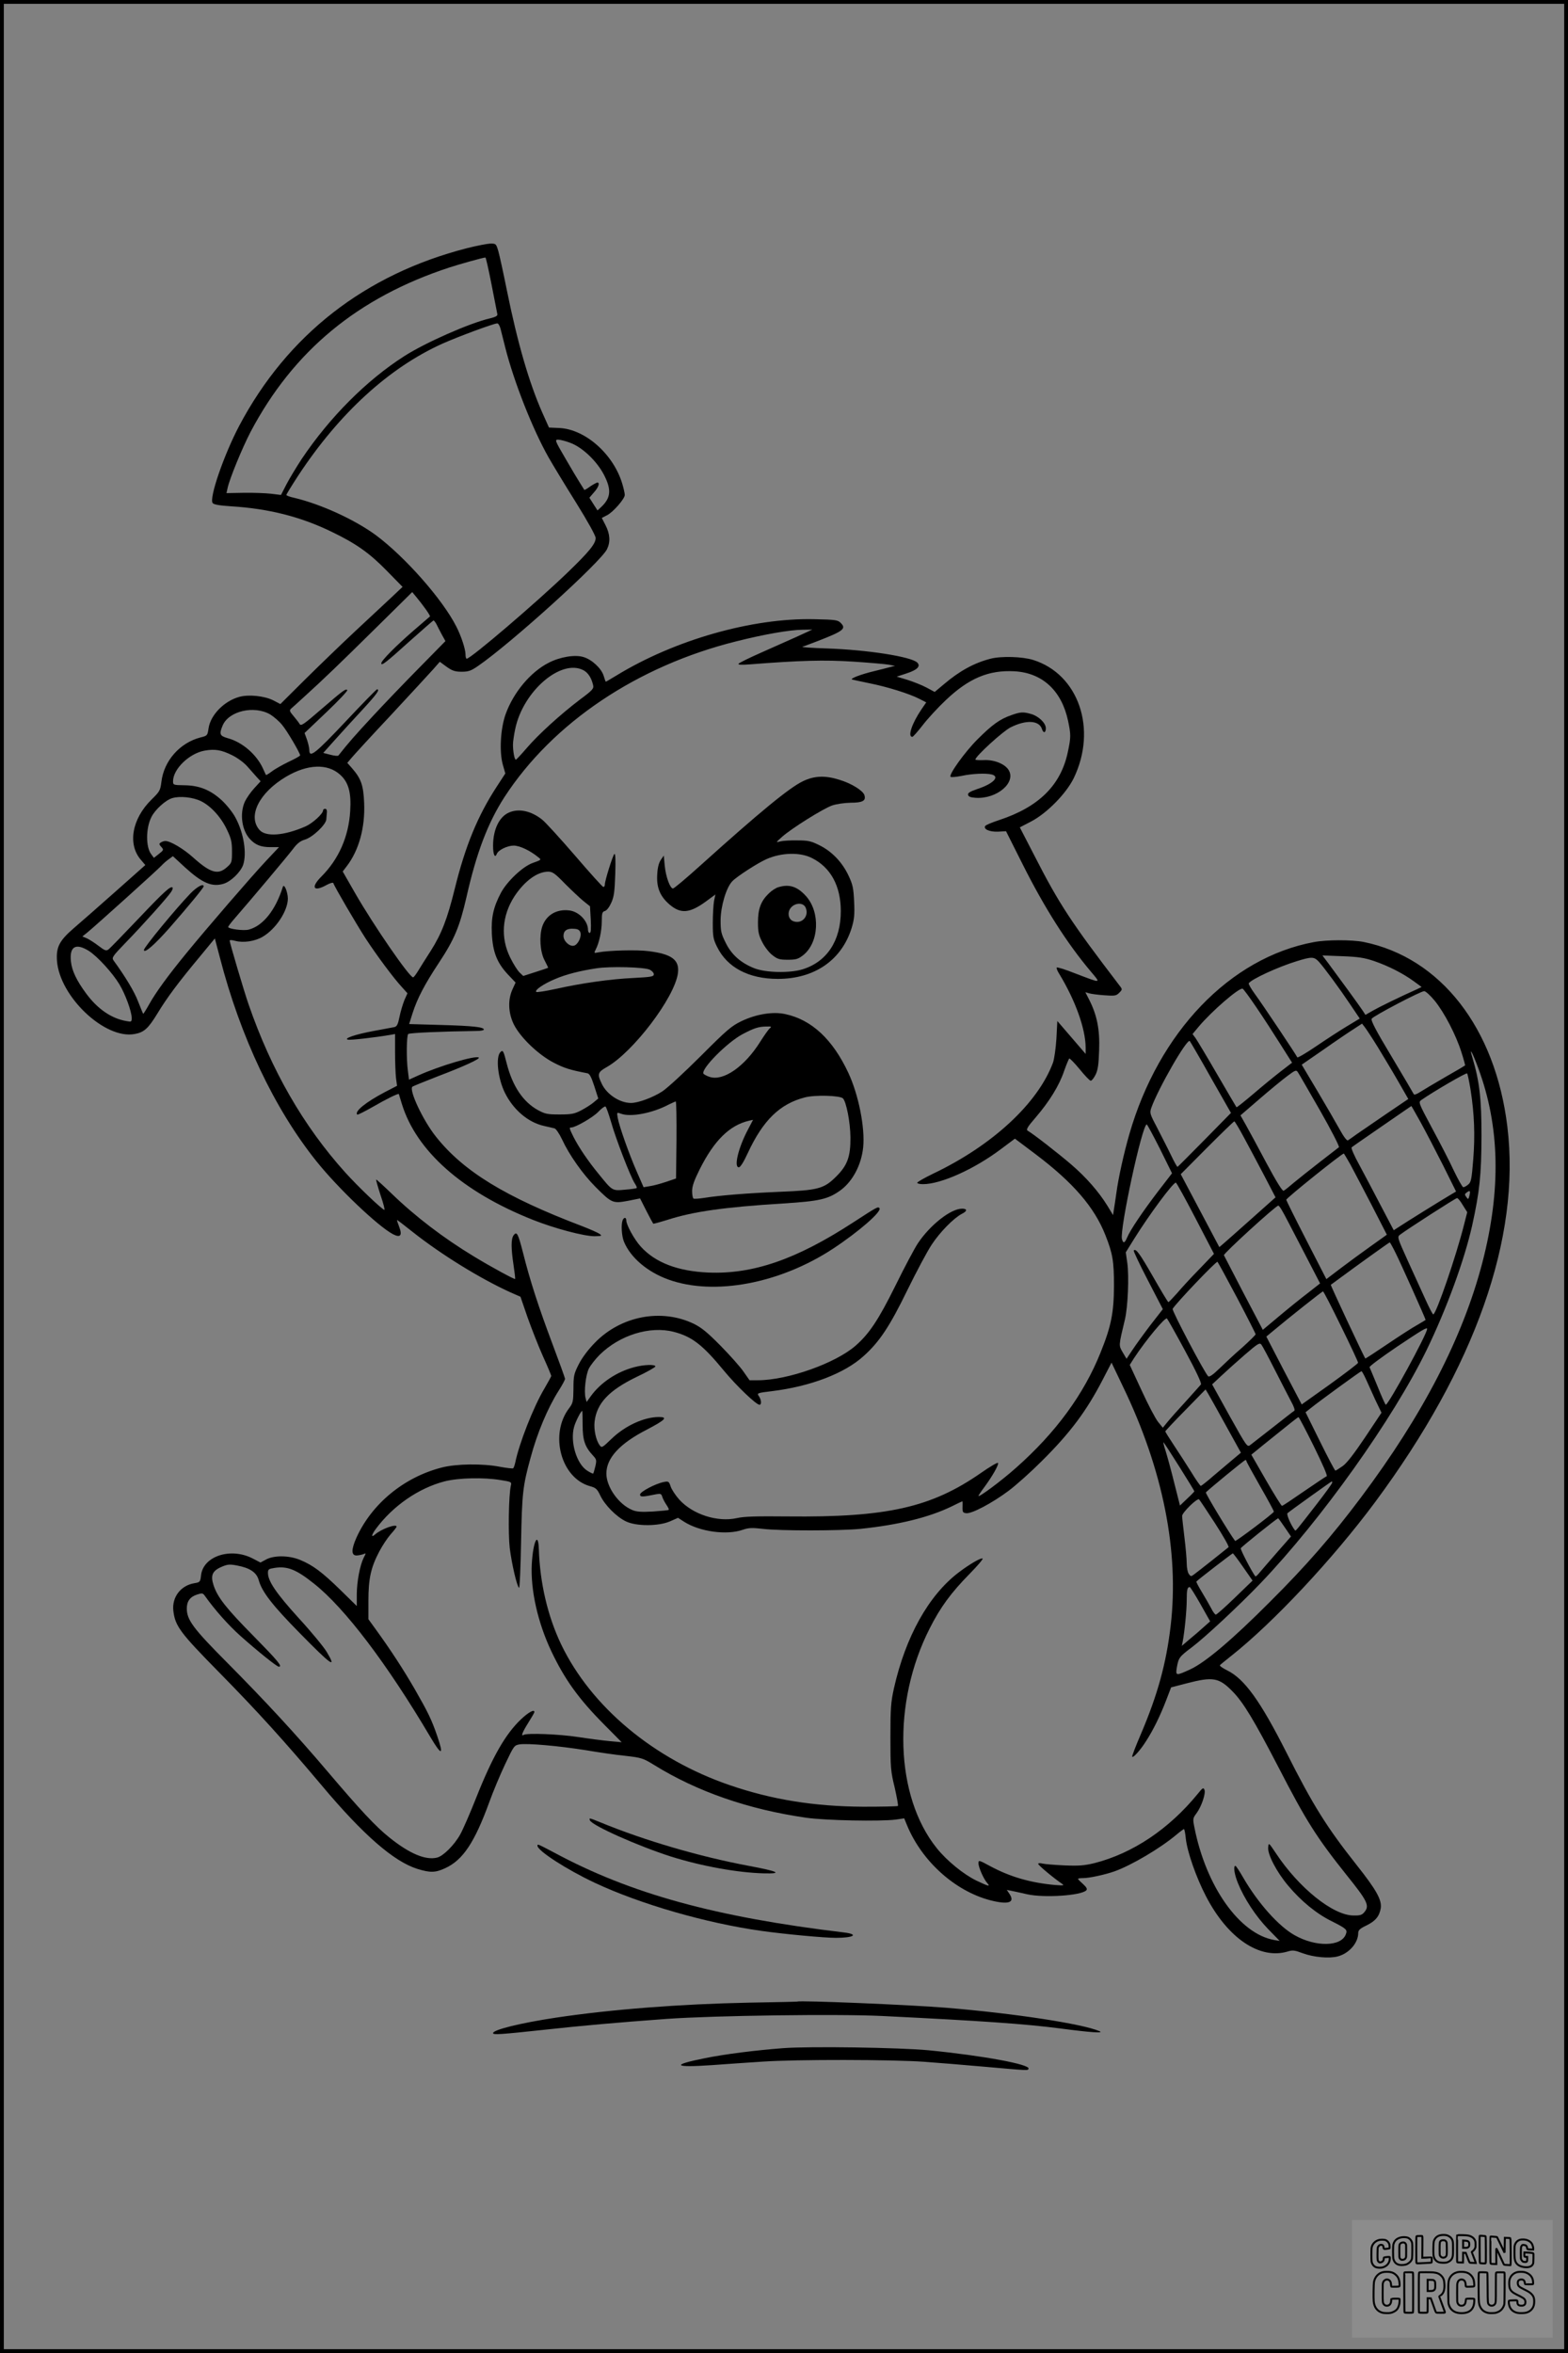 <?xml version="1.0" encoding="UTF-8"?>
<svg xmlns="http://www.w3.org/2000/svg" version="1.0" width="1024pt" height="1536pt" viewBox="0 0 1024 1536" preserveAspectRatio="xMidYMid meet">
  <rect x="0" y="0" width="1024" height="1536" fill="#808080" stroke="none"/>
  <g transform="translate(0.00 0.00) scale(1)">
    <g transform="translate(0,1536) scale(0.1,-0.1)" fill="#000000" stroke="none">
      <path d="M3050 13740 c-667 -171 -1174 -567 -1488 -1160 -100 -190 -198 -474 -173 -504 8 -10 44 -16 119 -21 246 -15 456 -68 659 -167 160 -77 248 -140 360 -255 l102 -104 -72 -68 c-40 -37 -146 -136 -237 -221 -91 -85 -238 -227 -327 -315 l-162 -161 -48 25 c-57 28 -158 39 -220 22 -99 -27 -188 -118 -201 -205 -7 -48 -8 -49 -53 -60 -135 -35 -239 -153 -255 -290 -7 -56 -11 -63 -64 -115 -129 -126 -158 -294 -69 -395 l28 -33 -196 -174 c-108 -96 -229 -202 -270 -237 -95 -82 -117 -124 -111 -213 17 -235 313 -515 507 -479 62 11 89 36 149 134 61 101 135 201 276 370 l99 120 33 -125 c134 -518 355 -985 630 -1329 141 -176 399 -422 499 -476 49 -26 64 -10 42 47 -9 24 -16 44 -14 45 1 1 47 -34 102 -78 187 -148 442 -305 638 -394 l66 -29 46 -134 c26 -73 71 -188 101 -255 30 -66 54 -124 54 -128 0 -3 -20 -40 -44 -81 -73 -122 -166 -361 -191 -484 -4 -18 -10 -35 -14 -38 -5 -2 -43 2 -86 10 -113 22 -284 20 -381 -5 -245 -63 -455 -235 -556 -457 -35 -79 -35 -118 2 -117 14 1 33 5 44 9 17 8 17 7 1 -24 -24 -48 -45 -156 -45 -240 l0 -75 -107 105 c-119 116 -180 162 -263 196 -72 30 -170 31 -222 3 l-37 -20 -50 26 c-144 75 -324 16 -338 -109 -5 -44 -7 -46 -44 -52 -89 -15 -147 -91 -137 -180 12 -100 43 -142 300 -403 246 -250 424 -446 669 -737 270 -322 471 -497 625 -545 85 -26 117 -25 182 5 115 53 191 167 287 430 26 72 73 184 105 251 56 118 58 121 94 127 52 8 256 -10 431 -38 82 -14 199 -31 260 -37 104 -12 114 -15 186 -59 282 -175 618 -291 994 -345 127 -18 482 -25 585 -12 l55 8 18 -44 c97 -236 314 -431 545 -491 118 -30 162 -15 125 41 l-18 27 30 -6 c17 -3 64 -14 105 -23 112 -24 350 -8 384 26 8 8 3 19 -21 41 -18 16 -33 31 -33 34 0 3 15 5 34 5 39 0 142 22 204 44 110 39 298 150 403 238 25 21 48 38 51 38 3 0 9 -28 12 -62 10 -89 68 -254 132 -377 142 -274 351 -415 534 -360 32 10 46 8 96 -11 73 -27 175 -36 231 -21 74 20 133 88 133 153 0 18 12 29 52 48 60 29 86 60 95 113 8 54 -27 118 -157 282 -197 249 -285 390 -459 735 -170 336 -274 481 -387 536 -30 15 -51 30 -47 34 4 5 37 31 73 60 277 219 665 634 940 1004 654 882 952 1726 864 2451 -78 645 -436 1104 -939 1206 -77 15 -241 15 -325 -1 -547 -102 -1013 -587 -1205 -1255 -35 -121 -71 -283 -84 -380 -6 -44 -14 -95 -17 -113 l-5 -34 -37 61 c-57 92 -138 185 -237 270 -85 73 -251 202 -284 220 -11 7 -1 25 53 87 89 104 153 207 185 302 15 42 30 79 34 82 3 3 34 -29 68 -70 33 -41 66 -75 72 -75 7 0 21 18 32 40 15 31 20 67 23 161 5 133 -14 227 -64 326 l-26 51 24 -7 c12 -4 57 -10 99 -13 69 -5 78 -4 98 16 21 21 21 23 4 45 -319 417 -396 534 -559 853 l-94 182 73 38 c104 54 230 183 279 283 155 321 32 679 -265 772 -71 22 -208 26 -278 8 -106 -27 -203 -80 -304 -166 l-61 -51 -54 29 c-30 16 -86 38 -124 50 l-70 21 64 21 c71 23 94 47 70 71 -39 38 -323 83 -590 92 -96 3 -168 8 -160 11 8 2 54 20 102 38 167 65 186 80 148 118 -19 19 -35 21 -173 24 -405 9 -911 -135 -1292 -368 -36 -22 -67 -40 -69 -40 -1 0 -8 18 -14 39 -15 48 -77 106 -132 122 -55 17 -152 1 -226 -37 -119 -60 -231 -194 -282 -336 -34 -95 -42 -248 -18 -331 l16 -56 -56 -86 c-124 -190 -205 -386 -274 -666 -49 -198 -86 -294 -157 -406 -31 -48 -68 -107 -82 -130 -14 -23 -29 -43 -33 -43 -24 -1 -259 341 -378 548 l-82 143 26 34 c80 104 121 253 114 414 -5 116 -20 158 -79 226 l-31 35 27 32 c15 18 131 145 259 281 127 137 251 271 275 298 l43 49 45 -33 c37 -26 55 -32 98 -32 44 0 61 6 106 37 217 149 804 681 843 763 23 47 20 98 -9 155 l-25 49 35 18 c40 21 115 107 115 132 0 10 -7 42 -16 72 -57 193 -241 357 -411 365 l-68 3 -43 96 c-87 197 -162 455 -232 800 -22 110 -47 224 -55 253 -15 51 -16 52 -53 52 -20 -1 -89 -14 -152 -30z m160 -237 c19 -98 36 -185 38 -194 2 -11 -11 -18 -47 -27 -132 -30 -424 -159 -561 -247 -246 -157 -486 -398 -669 -670 -36 -55 -82 -131 -101 -168 l-35 -68 -65 8 c-36 4 -116 7 -178 6 l-113 -2 7 32 c13 62 96 263 150 367 280 530 701 878 1299 1074 68 22 217 64 235 65 3 1 21 -79 40 -176z m59 -290 c5 -21 19 -76 31 -123 56 -221 177 -529 282 -715 28 -49 109 -183 180 -296 76 -122 128 -216 128 -231 0 -37 -42 -89 -181 -223 -203 -196 -634 -564 -661 -565 -5 0 -8 13 -8 28 0 34 -28 120 -60 182 -90 178 -336 456 -526 597 -138 101 -356 201 -531 243 -29 6 -53 15 -53 19 0 4 35 61 78 127 268 407 593 704 942 861 103 46 333 131 357 132 7 1 17 -16 22 -36z m456 -744 c78 -29 172 -118 219 -208 50 -97 46 -150 -17 -210 l-25 -23 -27 42 -26 41 30 35 c30 33 40 64 22 64 -4 0 -25 -11 -46 -25 -20 -15 -38 -25 -39 -23 -1 2 -13 21 -27 43 -14 22 -58 95 -97 163 -68 116 -70 122 -47 122 13 0 49 -9 80 -21z m-944 -1087 c17 -24 29 -44 27 -46 -1 -1 -50 -43 -108 -93 -114 -99 -210 -195 -210 -213 0 -19 31 5 185 144 83 74 153 135 156 136 3 0 11 -10 18 -22 6 -13 22 -43 35 -68 l25 -45 -172 -175 c-95 -96 -233 -240 -307 -320 -113 -122 -152 -166 -220 -252 -3 -4 -26 -2 -52 5 l-47 12 77 86 c42 47 123 136 180 197 94 102 115 132 94 132 -4 0 -96 -94 -205 -210 -198 -210 -237 -241 -237 -186 0 13 -7 43 -15 67 l-16 44 143 136 c79 75 140 140 136 144 -10 11 -26 -1 -169 -124 -119 -103 -134 -113 -143 -96 -6 10 -24 33 -40 52 -25 29 -27 36 -15 47 8 7 46 41 84 76 127 115 237 221 473 454 l234 231 29 -35 c16 -19 43 -54 60 -78z m2426 -177 c-54 -24 -161 -72 -238 -106 -77 -34 -142 -66 -146 -72 -4 -7 19 -8 73 -4 330 26 489 30 676 18 106 -7 211 -16 233 -20 l40 -8 -30 -7 c-16 -5 -66 -17 -110 -28 -86 -21 -156 -48 -140 -54 6 -2 56 -12 112 -24 116 -23 261 -68 327 -102 l45 -23 -31 -45 c-63 -93 -92 -180 -60 -180 5 0 35 34 67 75 31 41 100 116 152 165 151 143 280 197 448 188 182 -10 308 -126 350 -323 19 -89 19 -109 -1 -202 -45 -218 -189 -361 -451 -447 -46 -15 -86 -32 -89 -38 -13 -21 29 -39 83 -37 l53 3 108 -215 c143 -285 289 -515 445 -700 68 -81 74 -80 -102 -13 -63 25 -117 42 -120 38 -3 -3 4 -22 17 -42 105 -173 171 -357 172 -480 l0 -42 -92 107 -93 108 -6 -115 c-4 -63 -14 -133 -22 -156 -98 -265 -394 -540 -782 -725 -58 -28 -105 -55 -105 -60 0 -5 17 -9 38 -9 117 0 335 98 509 229 l91 68 133 -100 c247 -186 386 -347 458 -530 48 -121 56 -171 56 -332 -1 -174 -18 -262 -88 -435 -109 -272 -293 -523 -551 -751 -94 -84 -246 -197 -246 -184 0 3 17 29 39 58 50 68 94 144 89 157 -2 6 -53 -24 -113 -66 -324 -225 -614 -290 -1260 -283 -203 2 -286 0 -333 -11 -127 -28 -288 24 -376 121 -24 27 -50 66 -56 85 -11 33 -14 36 -44 30 -56 -11 -156 -64 -156 -82 0 -17 14 -17 106 2 28 5 33 3 39 -17 4 -13 17 -37 27 -52 11 -16 18 -30 15 -33 -2 -3 -49 -7 -103 -11 -77 -4 -107 -2 -135 10 -89 37 -169 150 -169 238 0 101 87 196 265 287 120 63 139 82 78 82 -97 0 -221 -57 -310 -143 -60 -58 -64 -60 -77 -41 -24 32 -39 102 -33 154 14 120 94 204 273 291 68 32 124 64 124 69 0 15 -77 12 -139 -5 -113 -30 -218 -100 -282 -188 l-28 -39 -7 26 c-11 44 1 148 21 191 11 22 43 63 71 91 131 129 328 190 484 150 119 -31 188 -84 328 -254 80 -97 210 -222 232 -222 15 0 12 33 -4 56 -14 20 -12 21 87 33 251 31 473 116 597 229 104 93 171 195 286 431 58 118 129 252 159 297 55 83 143 172 196 200 37 18 37 34 2 34 -74 0 -208 -106 -288 -225 -22 -33 -88 -157 -146 -275 -112 -226 -172 -316 -261 -394 -131 -115 -445 -226 -638 -226 l-55 0 -40 57 c-22 32 -89 107 -150 169 -86 87 -124 118 -175 143 -211 101 -475 51 -645 -124 -44 -45 -83 -97 -105 -140 -32 -63 -35 -76 -35 -160 -1 -83 -3 -94 -28 -127 -131 -171 -53 -459 138 -510 36 -10 45 -18 65 -60 29 -62 105 -139 167 -169 67 -33 213 -33 289 0 l52 23 40 -26 c103 -65 278 -89 383 -52 38 13 60 14 130 6 113 -14 509 -13 639 0 250 26 447 75 594 146 38 19 70 34 71 34 1 0 2 -17 1 -37 -1 -34 2 -38 24 -41 37 -4 169 66 275 145 50 37 147 124 216 193 189 187 295 330 401 535 l57 110 74 -155 c262 -542 369 -1078 312 -1564 -29 -246 -85 -449 -194 -705 -34 -79 -60 -146 -57 -149 8 -7 54 44 91 103 46 71 92 165 130 264 l33 86 104 27 c169 44 209 37 297 -53 70 -71 139 -185 299 -493 183 -355 250 -460 446 -706 137 -170 151 -200 117 -241 -16 -20 -28 -24 -73 -23 -133 1 -356 180 -506 407 -47 70 -47 70 -50 38 -5 -46 55 -161 131 -251 85 -101 185 -183 285 -232 95 -48 103 -55 91 -85 -30 -81 -196 -84 -334 -6 -104 58 -239 209 -336 376 -24 42 -47 77 -51 77 -15 0 -7 -56 17 -114 41 -101 117 -216 196 -298 l76 -78 -36 6 c-226 40 -445 349 -521 736 -11 55 -10 59 13 90 33 44 62 129 53 154 -7 17 -12 14 -44 -26 -188 -230 -424 -388 -674 -452 -66 -16 -101 -19 -197 -15 -64 3 -128 8 -143 12 -16 4 -28 3 -28 -2 0 -9 101 -93 157 -131 15 -10 7 -11 -47 -7 -162 15 -294 53 -427 125 -70 38 -73 38 -73 17 0 -27 35 -105 57 -129 23 -26 9 -22 -71 16 -84 41 -192 129 -258 211 -273 339 -293 950 -47 1434 70 139 140 234 262 358 50 51 88 95 84 99 -8 8 -86 -37 -158 -92 -195 -149 -345 -418 -421 -755 -20 -91 -23 -130 -23 -319 0 -199 2 -224 28 -329 14 -63 24 -117 21 -120 -3 -3 -105 -5 -227 -5 -321 2 -595 46 -872 141 -496 170 -904 511 -1100 918 -88 184 -139 401 -146 623 -4 120 -38 48 -46 -98 -9 -169 39 -382 128 -570 88 -185 179 -311 346 -479 l113 -114 -77 7 c-43 4 -136 16 -208 27 -123 19 -333 27 -355 14 -20 -13 -9 17 30 79 22 35 40 66 40 70 0 20 -38 -1 -86 -46 -103 -97 -188 -246 -294 -513 -39 -99 -86 -207 -105 -241 -38 -68 -110 -140 -150 -150 -75 -19 -180 25 -312 131 -89 71 -189 178 -403 430 -208 245 -406 459 -652 707 -226 227 -268 283 -268 358 0 47 21 76 67 91 34 11 38 10 52 -10 65 -91 149 -186 230 -259 116 -103 239 -202 252 -202 26 0 -6 38 -164 199 -181 183 -236 254 -262 332 -21 64 -9 94 50 120 39 17 53 19 101 10 86 -16 130 -45 144 -97 21 -76 91 -165 265 -342 210 -214 247 -240 179 -126 -19 32 -101 132 -183 221 -146 161 -201 241 -201 295 0 24 5 27 44 33 83 13 142 -11 257 -103 201 -159 477 -523 759 -1000 74 -125 90 -124 46 4 -37 108 -60 155 -147 307 -76 131 -157 256 -261 399 l-42 58 0 122 c0 142 16 216 71 320 20 38 53 88 74 112 22 24 39 47 39 50 0 21 -101 -15 -142 -52 -26 -22 -22 -1 7 38 111 150 279 266 449 310 92 23 255 27 367 8 69 -11 71 -12 65 -37 -14 -63 -18 -312 -7 -407 13 -103 47 -251 61 -259 4 -3 10 131 13 298 6 317 11 366 62 551 44 163 111 323 183 437 23 36 42 71 42 78 0 6 -38 111 -84 233 -88 234 -145 409 -191 593 -32 124 -40 139 -61 111 -17 -24 -17 -83 0 -196 7 -47 12 -87 10 -89 -4 -4 -154 77 -269 147 -197 119 -382 260 -536 409 -53 51 -99 93 -102 93 -3 0 10 -45 28 -101 19 -55 30 -99 25 -97 -21 8 -170 150 -255 244 -273 303 -483 667 -632 1099 -29 83 -123 401 -123 414 0 6 15 5 37 -1 52 -14 127 -3 177 26 88 51 166 170 166 251 -1 44 -25 101 -33 75 -47 -150 -128 -253 -221 -278 -33 -10 -136 4 -136 17 0 3 19 29 43 56 113 130 344 405 379 451 28 38 49 54 79 63 51 15 138 98 140 132 1 13 3 34 4 47 1 13 -3 22 -11 22 -8 0 -14 -4 -14 -10 0 -22 -69 -85 -115 -105 -140 -61 -260 -70 -301 -22 -78 90 -1 243 175 347 139 82 270 87 352 13 55 -49 74 -117 66 -238 -10 -167 -75 -314 -188 -427 -72 -72 -52 -103 34 -55 22 12 42 18 44 12 8 -25 152 -270 210 -360 74 -113 184 -261 238 -319 l36 -40 -20 -45 c-10 -25 -25 -74 -32 -109 -10 -50 -17 -63 -34 -67 -11 -2 -71 -13 -134 -25 -120 -22 -201 -50 -168 -57 15 -4 175 14 280 32 l27 5 0 -118 c0 -64 3 -140 6 -168 l7 -52 -79 -41 c-124 -65 -201 -127 -181 -147 3 -3 48 20 101 50 90 52 167 90 171 84 0 -2 9 -30 19 -63 94 -308 395 -575 856 -758 141 -56 333 -107 403 -107 48 1 50 2 33 15 -11 8 -63 31 -115 51 -500 190 -774 357 -954 584 -84 105 -177 303 -154 326 3 3 79 34 169 69 169 64 274 113 265 121 -17 17 -257 -54 -394 -116 l-62 -28 -7 56 c-11 80 -9 231 2 242 8 8 228 17 447 20 26 0 47 4 47 9 0 16 -66 24 -277 30 l-211 6 22 70 c31 97 79 189 173 331 100 151 135 235 179 426 66 293 140 486 248 654 316 486 868 857 1517 1018 183 46 346 74 429 75 l65 1 -98 -45z m-1397 -220 c30 -16 52 -49 63 -96 6 -24 -1 -33 -86 -96 -125 -95 -269 -225 -347 -316 -36 -42 -68 -76 -71 -76 -9 -1 -19 53 -19 98 0 20 7 67 15 104 52 246 299 458 445 382z m-2045 -289 c24 -15 59 -45 78 -69 32 -38 117 -183 117 -198 0 -4 -34 -23 -75 -42 -41 -20 -91 -48 -110 -63 -20 -15 -37 -25 -38 -23 -1 2 -11 22 -20 43 -42 92 -136 172 -229 197 -53 15 -58 26 -34 83 40 95 206 133 311 72z m-249 -266 c35 -17 78 -49 99 -73 20 -23 48 -54 62 -70 l25 -27 -42 -46 c-23 -25 -50 -64 -61 -87 -35 -78 -20 -188 34 -245 35 -38 72 -52 132 -52 l57 0 -82 -87 c-96 -102 -397 -451 -521 -603 -120 -146 -203 -260 -245 -336 -20 -36 -38 -64 -39 -62 -2 2 -16 38 -33 80 -24 64 -83 162 -161 269 -12 18 -6 27 81 117 108 111 272 294 295 329 9 13 13 26 10 29 -12 13 -54 -25 -223 -203 -98 -103 -186 -194 -196 -201 -15 -11 -24 -7 -65 24 -26 20 -61 42 -76 49 l-29 12 30 24 c53 43 467 416 487 439 11 12 32 31 47 41 l27 20 78 -72 c114 -104 177 -131 253 -108 47 14 109 74 127 121 26 74 6 208 -49 310 -17 33 -57 83 -89 113 -75 69 -148 98 -246 99 -71 1 -73 2 -73 26 0 80 106 182 206 200 68 12 109 5 180 -30z m-203 -300 c65 -32 132 -106 170 -188 27 -56 32 -79 32 -140 0 -70 -1 -75 -33 -103 -58 -52 -107 -38 -219 62 -64 58 -150 109 -183 109 -8 0 -22 -4 -30 -10 -12 -7 -12 -12 3 -28 17 -19 17 -21 -15 -46 l-33 -26 -17 23 c-37 47 -36 172 1 244 24 48 92 110 136 123 50 15 135 6 188 -20z m-732 -978 c56 -36 154 -143 199 -218 39 -65 79 -175 80 -218 0 -27 -1 -28 -37 -21 -97 17 -187 80 -260 179 -63 85 -94 150 -100 211 -10 97 32 121 118 67z m8394 -66 c93 -32 189 -81 260 -133 l49 -36 -29 -14 c-104 -46 -247 -116 -289 -140 l-49 -28 -16 25 c-17 27 -169 235 -228 314 l-37 49 130 -5 c105 -4 144 -10 209 -32z m-363 -3 c37 -41 135 -174 206 -280 l62 -92 -83 -50 c-45 -27 -136 -86 -202 -131 -66 -45 -121 -77 -123 -72 -4 12 -225 343 -278 415 -24 33 -41 63 -39 68 17 27 191 107 315 145 97 30 111 29 142 -3z m-407 -299 c45 -66 115 -174 157 -241 l76 -120 -74 -57 c-40 -31 -121 -97 -179 -147 -59 -50 -108 -89 -110 -87 -1 1 -58 98 -125 213 -67 116 -131 222 -142 238 l-20 27 41 49 c83 99 263 255 286 247 5 -1 46 -57 90 -122z m1164 44 c63 -77 140 -225 175 -337 15 -46 25 -85 24 -86 -2 -2 -59 -36 -128 -75 -69 -40 -143 -84 -165 -98 -21 -14 -40 -21 -42 -15 -2 5 -67 115 -144 244 -103 171 -138 238 -131 249 11 18 320 180 343 180 9 0 40 -28 68 -62z m-372 -302 c37 -61 98 -162 134 -225 l66 -115 -146 -99 c-80 -55 -166 -114 -191 -131 -25 -18 -50 -36 -57 -40 -7 -4 -27 22 -54 71 -24 43 -89 156 -145 250 l-103 173 142 98 c78 55 167 115 197 134 l55 36 17 -22 c9 -11 48 -70 85 -130z m-1089 -201 l131 -230 -172 -175 c-95 -96 -174 -176 -177 -177 -3 -1 -22 33 -42 75 -20 42 -61 121 -89 176 -50 95 -52 100 -40 135 44 124 233 454 251 435 4 -5 67 -112 138 -239z m1746 62 c141 -380 150 -793 27 -1268 -128 -490 -387 -992 -793 -1534 -188 -251 -359 -447 -593 -680 -246 -247 -422 -396 -521 -442 -94 -43 -97 -43 -89 10 12 66 15 71 100 135 86 65 308 272 447 417 397 415 865 1072 1084 1521 131 270 247 587 298 814 49 223 60 328 61 585 0 247 -13 354 -59 510 -24 78 -1 38 38 -68z m-1034 -275 c73 -128 129 -237 124 -241 -5 -4 -61 -47 -124 -96 -63 -49 -140 -110 -170 -135 -30 -26 -60 -50 -67 -53 -7 -5 -46 57 -112 180 -55 104 -116 216 -135 250 l-35 62 123 106 c68 59 150 126 182 150 52 39 59 42 69 27 7 -9 71 -122 145 -250z m984 132 c24 -155 30 -294 17 -454 -10 -127 -14 -147 -32 -162 -12 -10 -26 -18 -33 -18 -6 1 -33 49 -61 107 -27 59 -91 183 -142 277 -91 170 -91 171 -70 186 81 56 292 179 298 173 4 -5 14 -54 23 -109z m-326 -211 c33 -60 98 -185 146 -280 l85 -171 -47 -28 c-46 -27 -280 -172 -334 -208 l-26 -17 -83 158 c-45 87 -109 207 -141 267 -33 59 -56 112 -51 116 4 4 73 52 153 107 80 55 165 114 190 131 25 17 46 31 47 32 1 0 28 -48 61 -107z m-1156 -95 c31 -57 90 -168 132 -248 l76 -146 -156 -139 c-86 -77 -169 -150 -184 -163 l-27 -23 -126 238 -126 238 172 173 c94 94 174 172 178 172 3 0 31 -46 61 -102z m-547 -77 l79 -160 -91 -118 c-100 -131 -183 -254 -202 -301 -16 -38 -26 -41 -34 -10 -16 61 132 748 162 748 3 0 42 -72 86 -159z m1244 -103 c22 -40 84 -160 139 -265 l99 -193 -101 -72 c-55 -39 -145 -105 -198 -145 l-96 -73 -131 255 c-72 140 -131 259 -131 263 0 11 363 302 376 302 1 0 21 -33 43 -72z m-1012 -350 l121 -233 -96 -100 c-54 -55 -119 -126 -146 -158 -28 -31 -52 -57 -56 -57 -3 0 -48 75 -100 166 -88 153 -112 186 -126 171 -3 -3 38 -90 92 -194 l98 -189 -81 -104 c-44 -58 -97 -131 -118 -163 l-38 -57 -25 42 c-27 47 -27 41 14 213 20 82 28 285 16 370 l-10 70 56 90 c98 157 252 365 271 365 4 0 62 -105 128 -232z m1789 146 c-7 -25 -8 -25 -20 -8 -12 16 -11 20 3 30 21 16 25 11 17 -22z m-43 -61 l29 -46 -21 -82 c-50 -200 -182 -585 -201 -585 -4 0 -26 42 -49 93 -23 50 -75 164 -115 252 -71 157 -72 160 -53 175 49 37 363 239 372 239 6 1 23 -20 38 -46z m-1180 -36 c11 -17 70 -132 133 -253 l115 -222 -83 -65 c-46 -35 -130 -103 -187 -151 l-104 -87 -125 238 c-68 131 -126 243 -129 249 -4 11 339 324 355 324 4 0 15 -15 25 -33z m742 -278 c30 -59 195 -427 195 -435 0 -1 -25 -16 -56 -34 -31 -17 -119 -74 -196 -126 -77 -52 -141 -94 -142 -92 -22 39 -228 479 -225 481 2 1 31 23 64 47 111 82 317 230 321 230 2 0 20 -32 39 -71z m-1035 -293 c66 -125 120 -232 120 -236 0 -4 -39 -43 -87 -86 -49 -42 -116 -105 -150 -138 -42 -41 -66 -57 -73 -50 -25 25 -238 429 -232 440 21 36 286 314 293 307 4 -4 62 -111 129 -237z m678 -184 c62 -126 112 -233 111 -238 0 -5 -83 -68 -184 -141 l-184 -131 -116 221 -115 222 42 35 c109 91 322 260 328 260 4 0 57 -103 118 -228z m-1017 -163 c68 -125 107 -208 102 -216 -4 -6 -49 -55 -98 -110 -50 -54 -104 -115 -121 -136 l-30 -37 -31 38 c-17 21 -66 114 -108 206 l-77 166 27 43 c81 123 205 271 216 260 5 -5 59 -101 120 -214z m1579 146 c0 -33 -252 -494 -270 -495 -3 0 -27 53 -53 118 -27 64 -50 122 -53 127 -2 6 78 65 178 133 169 113 198 130 198 117z m-993 -270 c42 -82 89 -174 105 -204 17 -30 26 -56 21 -60 -6 -3 -67 -51 -137 -106 -70 -55 -138 -108 -150 -117 -21 -16 -22 -15 -136 189 l-114 206 60 56 c33 31 102 93 154 138 86 74 96 80 108 65 7 -9 47 -84 89 -167z m593 -57 c13 -29 41 -91 62 -137 l40 -83 -106 -159 c-72 -107 -119 -169 -147 -189 -23 -16 -45 -30 -48 -30 -4 0 -49 86 -101 191 l-94 190 34 27 c57 46 325 241 331 241 3 1 16 -23 29 -51z m-915 -302 l99 -179 -49 -41 c-27 -23 -84 -71 -128 -108 -43 -38 -82 -68 -85 -68 -4 1 -32 40 -61 88 -30 48 -81 127 -113 175 -32 48 -58 90 -58 93 0 3 59 66 132 140 l131 134 17 -28 c9 -15 61 -108 115 -206z m-4200 1 c0 -99 15 -142 68 -199 23 -25 24 -30 15 -70 -6 -24 -12 -45 -14 -47 -2 -2 -19 6 -38 18 -70 43 -114 188 -87 286 9 34 45 105 53 105 2 0 3 -42 3 -93z m4775 -138 c58 -118 91 -193 84 -196 -7 -2 -73 -47 -148 -98 -75 -52 -139 -95 -144 -95 -4 0 -51 75 -104 167 l-96 167 76 62 c189 152 227 183 232 183 3 1 48 -85 100 -190z m-876 -137 c53 -84 96 -155 96 -157 0 -2 -21 -24 -47 -48 l-47 -45 -37 146 c-20 81 -46 176 -57 211 -12 35 -17 60 -13 55 5 -5 52 -78 105 -162z m436 40 c0 -4 41 -79 90 -165 50 -87 90 -161 89 -165 0 -9 -248 -196 -253 -191 -37 49 -196 312 -191 317 24 24 251 211 258 211 4 1 7 -3 7 -7z m560 -141 c0 -5 -46 -69 -102 -141 -135 -174 -136 -175 -141 -170 -26 33 -57 104 -49 112 10 10 285 207 290 208 1 0 2 -4 2 -9z m-765 -265 c53 -82 93 -152 88 -156 -15 -13 -207 -165 -227 -179 -17 -13 -21 -12 -32 4 -8 10 -14 42 -14 70 0 28 -7 105 -15 170 -8 66 -15 129 -15 139 0 22 100 120 111 108 4 -4 51 -74 104 -156z m455 -26 l41 -60 -93 -106 c-51 -59 -103 -118 -115 -133 -11 -14 -23 -24 -25 -21 -22 28 -98 174 -95 183 2 8 228 189 244 196 1 1 21 -26 43 -59z m-272 -259 l62 -89 -115 -111 c-63 -61 -119 -111 -125 -111 -5 0 -19 18 -30 41 -12 22 -39 70 -61 106 -22 36 -38 67 -36 69 14 15 233 183 238 184 3 0 33 -40 67 -89z m-278 -243 l63 -112 -44 -39 c-24 -22 -66 -58 -93 -80 l-48 -41 6 30 c12 62 26 202 26 270 0 66 4 84 20 84 3 0 35 -50 70 -112z"></path>
      <path d="M6603 10691 c-73 -25 -125 -63 -219 -157 -84 -84 -190 -232 -176 -245 4 -4 36 -1 72 6 68 15 159 19 198 9 53 -15 7 -61 -94 -94 -49 -17 -64 -26 -62 -38 2 -12 16 -18 50 -20 139 -9 267 101 214 183 -26 40 -97 67 -162 63 -30 -1 -54 0 -54 4 0 21 181 186 230 210 102 51 187 46 205 -12 9 -28 25 -25 25 6 0 34 -47 79 -96 93 -52 15 -70 14 -131 -8z"></path>
      <path d="M5245 10261 c-88 -41 -287 -205 -668 -548 -93 -84 -175 -153 -182 -153 -19 0 -47 77 -54 150 l-6 65 -20 -29 c-13 -20 -21 -51 -23 -97 -5 -83 19 -141 81 -194 73 -62 131 -57 238 21 l61 45 -9 -43 c-4 -24 -8 -88 -8 -143 0 -89 3 -106 28 -156 66 -135 207 -209 397 -209 240 0 417 123 482 333 17 57 20 87 16 171 -4 88 -9 112 -36 169 -41 88 -109 159 -190 199 -56 28 -75 32 -146 32 -44 1 -94 -2 -111 -7 -30 -7 -29 -7 12 30 63 56 268 184 327 205 30 10 81 17 122 18 78 0 101 13 89 50 -9 29 -86 77 -164 100 -92 29 -163 26 -236 -9z m57 -502 c123 -61 189 -183 189 -347 0 -193 -91 -331 -251 -380 -83 -25 -238 -22 -313 7 -89 35 -150 89 -188 167 -30 60 -33 76 -33 148 1 92 37 212 76 253 28 30 165 119 224 145 98 43 219 46 296 7z"></path>
      <path d="M5085 9569 c-17 -4 -46 -23 -64 -41 -52 -50 -71 -101 -71 -189 0 -63 5 -84 28 -129 15 -30 44 -68 65 -84 34 -27 47 -31 101 -31 53 0 68 4 99 28 106 81 116 281 21 387 -57 63 -109 80 -179 59z m176 -133 c25 -55 -23 -110 -79 -90 -36 12 -43 63 -13 93 30 30 78 28 92 -3z"></path>
      <path d="M3324 10056 c-64 -28 -104 -111 -104 -218 0 -55 12 -83 24 -53 9 26 69 55 111 55 38 0 105 -31 159 -75 23 -18 24 -17 -37 -39 -65 -24 -165 -119 -205 -193 -50 -94 -65 -163 -60 -267 6 -120 33 -189 102 -264 l53 -56 -21 -46 c-30 -67 -27 -152 9 -226 42 -85 159 -198 261 -251 68 -35 104 -47 219 -69 15 -2 26 -23 46 -84 l26 -81 -30 -25 c-16 -14 -53 -37 -81 -52 -44 -23 -63 -27 -141 -27 -81 0 -95 3 -143 29 -97 54 -165 156 -203 304 -21 84 -25 90 -41 74 -32 -32 -17 -173 30 -267 55 -110 151 -192 255 -215 28 -6 60 -14 69 -16 9 -3 31 -35 48 -71 47 -102 136 -228 220 -312 105 -105 112 -108 210 -90 l80 16 41 -81 c23 -45 43 -82 45 -84 1 -2 44 10 96 26 165 53 367 82 753 106 239 15 293 28 374 86 79 58 136 165 148 280 13 128 -30 344 -97 487 -102 218 -239 346 -411 383 -81 18 -191 0 -287 -46 -66 -32 -95 -57 -266 -228 -105 -105 -218 -209 -250 -230 -61 -40 -158 -76 -205 -76 -73 0 -157 55 -190 123 -32 65 -28 78 31 111 172 97 443 453 465 612 12 87 -38 126 -191 145 -76 10 -262 5 -329 -8 -28 -6 -29 -5 -17 18 22 41 40 122 40 185 0 53 3 62 20 67 12 3 29 25 42 54 18 40 22 72 26 188 3 93 1 137 -6 130 -11 -11 -62 -174 -62 -199 0 -9 -4 -16 -10 -16 -5 0 -88 92 -184 204 -97 112 -194 219 -216 236 -72 57 -152 74 -216 46z m365 -464 c42 -42 96 -93 120 -113 l44 -35 5 -87 c3 -60 1 -87 -7 -87 -6 0 -11 9 -11 20 0 58 -60 120 -123 127 -83 10 -151 -31 -176 -106 -20 -62 -14 -162 14 -217 14 -27 25 -50 25 -51 0 -1 -37 -14 -82 -28 l-81 -26 -24 23 c-13 12 -41 56 -61 97 -64 129 -54 273 27 399 66 100 148 161 220 162 29 0 44 -10 110 -78z m101 -318 c10 -27 -15 -80 -41 -87 -29 -8 -69 29 -69 63 0 35 23 51 69 47 24 -1 36 -8 41 -23z m453 -244 c15 -7 27 -21 27 -30 0 -15 -17 -18 -132 -24 -152 -7 -341 -34 -511 -72 -65 -14 -121 -23 -125 -19 -12 12 49 53 123 84 72 31 164 54 270 70 88 14 314 8 348 -9z m785 -382 c-9 -7 -37 -47 -63 -88 -102 -163 -241 -259 -330 -230 -19 6 -37 16 -41 21 -18 30 154 204 255 258 76 40 104 49 155 50 34 1 37 -1 24 -11z m477 -458 c22 -23 48 -155 49 -255 1 -125 -20 -183 -93 -255 -80 -80 -117 -90 -371 -100 -210 -9 -389 -23 -494 -40 -32 -5 -63 -7 -67 -4 -5 3 -9 25 -9 49 0 32 13 69 50 143 94 187 194 286 321 316 l27 6 -33 -63 c-63 -118 -94 -247 -60 -247 10 0 32 35 59 94 99 213 209 320 371 362 67 18 230 13 250 -6z m-1087 -272 l-3 -251 -65 -22 c-36 -12 -83 -25 -106 -28 l-41 -7 -45 103 c-50 114 -113 292 -124 350 -6 37 -6 37 21 27 63 -24 206 3 313 60 21 10 40 19 45 20 4 0 6 -113 5 -252z m-427 117 c30 -107 126 -356 154 -399 10 -15 16 -29 13 -31 -2 -3 -37 -8 -76 -11 -84 -8 -82 -9 -171 101 -71 86 -130 174 -165 242 -29 59 -30 63 -15 63 27 0 140 65 175 101 21 22 42 38 48 36 5 -2 21 -48 37 -102z"></path>
      <path d="M5570 7379 c-371 -241 -653 -338 -945 -326 -200 9 -346 65 -441 170 -43 48 -94 141 -94 171 0 21 -16 21 -24 0 -11 -29 -6 -104 9 -140 43 -104 154 -198 291 -247 298 -107 727 -26 1073 201 170 112 324 246 304 266 -10 10 -13 9 -173 -95z"></path>
      <path d="M1244 9528 c-99 -103 -304 -352 -304 -369 0 -27 70 34 167 144 126 144 223 262 223 271 0 21 -43 -2 -86 -46z"></path>
      <path d="M3852 3478 c10 -33 316 -169 529 -237 200 -63 438 -106 608 -110 127 -3 94 13 -99 49 -320 60 -677 164 -969 284 -74 30 -74 30 -69 14z"></path>
      <path d="M3510 3311 c0 -32 190 -155 373 -241 298 -140 728 -264 1092 -315 151 -21 407 -45 484 -45 117 0 152 23 54 35 -843 101 -1394 253 -1891 520 -112 59 -112 59 -112 46z"></path>
      <path d="M5207 2294 c-1 -1 -144 -4 -317 -7 -448 -9 -900 -44 -1260 -98 -232 -35 -410 -79 -410 -101 0 -12 48 -9 335 22 237 26 470 47 800 71 309 22 1113 33 1405 19 654 -32 935 -52 1160 -81 204 -27 294 -33 260 -18 -112 48 -556 116 -1005 153 -234 19 -956 49 -968 40z"></path>
      <path d="M5115 1990 c-181 -14 -376 -38 -514 -66 -220 -44 -202 -62 46 -45 93 7 242 17 333 23 222 15 844 14 1055 -1 94 -7 269 -21 390 -32 295 -26 288 -26 292 -13 10 28 -297 85 -652 120 -188 18 -772 27 -950 14z"></path>
    </g>
  </g>
  <rect x="0.0" y="0.0" width="1024.0" height="1536.0" fill="none" stroke="black" stroke-width="5"></rect>
  <g transform="translate(882.93 1449.20) scale(0.128)" opacity="1.0">
    <rect x="0" y="0" width="1024.0" height="600.0" fill="white" fill-opacity="0.1"></rect>
    <g transform="translate(0,650) scale(0.1,-0.1)" stroke="none">
      <path fill="none" stroke="#000000" stroke-width="100" d="M4491 5720 c-164 -43 -269 -147 -319 -315 -19 -65 -29 -577 -13 -693 25 -190 116 -310 276 -367 63 -23 284 -32 370 -16 122 22 249 110 294 205 51 104 56 150 56 496 0 341 -4 385 -48 478 -46 100 -156 184 -282 217 -83 21 -241 19 -334 -5z m270 -273 c19 -12 43 -40 54 -62 18 -37 20 -64 23 -320 5 -339 -1 -384 -56 -436 -87 -82 -235 -56 -289 51 -22 43 -23 53 -23 335 0 314 7 370 52 412 34 32 66 42 139 42 53 1 73 -4 100 -22z"></path>
      <path fill="none" stroke="#000000" stroke-width="100" d="M5367 5723 c-4 -3 -7 -311 -7 -683 0 -618 1 -679 17 -691 12 -10 51 -14 152 -14 l136 0 3 248 2 248 67 -3 67 -3 34 -85 c18 -47 58 -152 89 -235 30 -82 63 -158 73 -168 14 -15 40 -19 165 -24 l148 -6 -5 34 c-4 19 -49 143 -102 276 -53 133 -96 246 -96 251 0 6 15 19 33 31 53 33 104 92 134 156 27 57 28 67 27 195 0 115 -4 144 -23 193 -31 80 -76 135 -148 183 -83 56 -166 82 -303 94 -129 11 -453 14 -463 3z m541 -300 c55 -27 77 -73 77 -163 0 -61 -4 -82 -23 -111 -34 -55 -73 -69 -191 -69 l-101 0 0 187 0 186 101 -6 c66 -4 114 -12 137 -24z"></path>
      <path fill="none" stroke="#000000" stroke-width="100" d="M6514 5685 c-4 -9 -5 -320 -2 -690 3 -511 7 -678 16 -687 19 -19 273 -30 291 -13 11 11 13 126 12 675 -1 364 -6 672 -11 685 -11 28 -27 31 -187 40 -99 6 -114 5 -119 -10z"></path>
      <path fill="none" stroke="#000000" stroke-width="100" d="M3355 5683 c-27 -3 -55 -9 -62 -15 -10 -8 -13 -150 -13 -683 0 -592 2 -674 15 -685 12 -10 52 -11 173 -6 362 15 578 29 590 38 8 7 12 46 12 129 0 108 -2 119 -20 129 -11 6 -24 9 -28 7 -4 -3 -103 -8 -221 -12 l-214 -7 5 545 c4 384 2 549 -5 556 -11 11 -120 12 -232 4z"></path>
      <path fill="none" stroke="#000000" stroke-width="100" d="M7067 5654 c-4 -4 -7 -310 -7 -680 0 -625 1 -673 18 -692 15 -18 31 -21 152 -24 l134 -3 -3 400 c-2 277 1 397 8 390 11 -11 153 -311 251 -530 96 -215 128 -281 142 -292 7 -6 82 -14 165 -17 l153 -7 11 28 c14 34 3 1333 -11 1347 -5 5 -70 11 -144 14 l-136 5 -1 -54 c-1 -30 -5 -200 -8 -379 l-6 -325 -73 150 c-40 83 -123 256 -184 385 -61 129 -117 242 -125 252 -11 12 -40 18 -121 22 -59 4 -130 9 -157 12 -28 3 -54 2 -58 -2z"></path>
      <path fill="none" stroke="#000000" stroke-width="100" d="M2507 5614 c-220 -49 -342 -159 -394 -357 -24 -91 -24 -641 0 -740 57 -233 232 -339 510 -310 56 6 127 21 158 33 76 29 187 114 226 174 64 95 67 114 71 505 2 232 -1 371 -8 404 -27 126 -116 235 -228 278 -74 29 -236 35 -335 13z m191 -281 c15 -11 36 -35 47 -54 19 -32 20 -52 20 -349 0 -309 0 -316 -23 -362 -31 -62 -75 -89 -155 -95 -53 -4 -67 -2 -97 19 -19 13 -44 41 -55 63 -19 37 -20 60 -20 350 0 337 2 351 60 405 54 51 169 63 223 23z"></path>
      <path fill="none" stroke="#000000" stroke-width="100" d="M8568 5491 c-133 -43 -219 -134 -262 -280 -13 -45 -16 -107 -16 -343 0 -320 9 -395 60 -506 73 -156 258 -255 506 -269 191 -11 324 47 376 165 19 42 22 70 26 288 4 209 3 242 -11 256 -19 18 -186 38 -347 41 l-105 2 -3 -95 c-1 -52 2 -102 7 -109 6 -10 33 -16 75 -19 l66 -4 0 -105 c0 -98 -1 -105 -26 -130 -23 -23 -31 -25 -99 -21 -64 3 -79 7 -112 34 -21 16 -49 52 -63 80 -25 49 -25 51 -25 324 0 303 6 348 56 402 28 29 32 30 99 26 105 -6 152 -50 167 -158 8 -53 9 -54 48 -62 22 -5 90 -10 150 -11 l110 -2 3 43 c4 52 -30 180 -66 245 -53 99 -179 183 -317 212 -96 20 -226 18 -297 -4z"></path>
      <path fill="none" stroke="#000000" stroke-width="100" d="M1390 5484 c-203 -45 -359 -207 -390 -404 -13 -83 -13 -616 0 -694 20 -123 100 -235 203 -281 98 -45 271 -51 387 -13 211 67 340 238 340 451 0 54 -3 69 -17 74 -24 9 -264 -15 -280 -28 -7 -7 -13 -31 -13 -60 0 -56 -13 -95 -43 -128 -31 -34 -95 -61 -144 -61 -35 0 -48 6 -77 35 -52 52 -58 99 -54 423 3 257 5 280 24 323 42 89 120 132 202 109 53 -14 72 -42 81 -120 11 -90 15 -92 150 -79 62 6 125 15 138 20 25 9 25 10 21 107 -3 82 -9 106 -33 155 -33 68 -97 130 -163 160 -60 27 -235 33 -332 11z"></path>
      <path fill="none" stroke="#000000" stroke-width="100" d="M1600 3845 c-239 -44 -424 -235 -476 -495 -22 -109 -33 -831 -15 -1000 31 -300 174 -492 425 -572 45 -15 100 -21 211 -25 181 -6 263 8 380 66 147 73 214 152 266 311 26 78 32 117 37 219 4 98 2 125 -9 132 -22 14 -393 11 -407 -3 -7 -7 -12 -39 -12 -73 0 -169 -84 -275 -217 -275 -68 0 -110 18 -150 64 -65 73 -68 99 -68 606 0 446 1 456 22 515 78 208 337 201 392 -11 6 -23 13 -75 16 -115 3 -41 10 -78 15 -83 10 -10 289 -10 357 0 63 9 67 18 60 147 -12 210 -62 331 -181 445 -86 82 -165 123 -280 146 -94 19 -261 20 -366 1z"></path>
      <path fill="none" stroke="#000000" stroke-width="100" d="M5376 3840 c-151 -39 -268 -118 -350 -237 -106 -157 -118 -245 -114 -863 4 -463 5 -477 27 -550 33 -106 72 -178 131 -243 123 -135 290 -197 526 -197 326 0 528 127 610 384 34 106 48 339 20 349 -29 12 -386 9 -400 -2 -7 -6 -16 -44 -20 -85 -17 -192 -81 -266 -226 -266 -93 1 -163 55 -197 152 -16 48 -18 92 -18 503 0 437 1 452 22 520 26 81 57 119 121 147 78 35 188 8 237 -56 30 -40 55 -133 55 -206 0 -92 6 -95 157 -92 70 1 161 5 201 8 87 8 88 9 78 158 -12 189 -62 314 -170 422 -76 76 -130 109 -241 144 -102 33 -337 38 -449 10z"></path>
      <path fill="none" stroke="#000000" stroke-width="100" d="M8441 3845 c-204 -45 -357 -196 -406 -402 -24 -99 -17 -331 13 -416 47 -137 141 -225 342 -323 334 -162 396 -203 438 -284 19 -37 23 -57 20 -116 -3 -59 -8 -77 -30 -107 -39 -50 -98 -70 -190 -65 -137 7 -187 57 -188 185 0 95 4 94 -223 86 -106 -3 -198 -10 -204 -16 -17 -13 -17 -107 1 -200 44 -226 196 -375 436 -423 103 -20 339 -15 435 10 199 53 340 189 391 377 21 78 28 222 15 311 -16 115 -56 191 -145 276 -85 81 -145 117 -386 235 -250 122 -298 173 -301 319 -3 109 52 167 164 175 115 8 183 -49 194 -164 3 -32 10 -64 16 -70 10 -14 340 -17 387 -4 24 7 25 9 22 92 -5 150 -54 269 -153 369 -69 70 -189 133 -297 155 -90 18 -265 18 -351 0z"></path>
      <path fill="none" stroke="#000000" stroke-width="100" d="M2710 3833 c-14 -2 -29 -9 -35 -14 -7 -7 -9 -354 -7 -1017 3 -910 5 -1008 20 -1019 20 -16 384 -18 413 -3 19 10 19 32 19 1019 0 923 -1 1010 -16 1022 -13 10 -61 14 -193 16 -97 1 -187 -1 -201 -4z"></path>
      <path fill="none" stroke="#000000" stroke-width="100" d="M3455 3833 c-47 -12 -45 32 -45 -1034 0 -987 0 -1009 19 -1019 12 -6 98 -10 210 -10 159 0 192 3 205 16 14 13 16 61 16 370 l0 355 81 -3 82 -3 88 -245 c49 -135 105 -292 124 -350 20 -58 45 -113 57 -122 18 -16 45 -18 229 -18 184 0 210 2 216 16 7 19 16 -7 -153 448 -74 197 -134 362 -134 366 0 4 23 22 50 40 162 104 228 273 217 560 -8 225 -46 336 -153 450 -104 110 -219 160 -413 179 -101 11 -657 13 -696 4z m721 -409 c64 -48 69 -61 72 -231 4 -176 -7 -223 -59 -267 -43 -36 -89 -46 -216 -46 l-113 0 0 286 0 286 144 -4 c127 -3 148 -5 172 -24z"></path>
      <path fill="none" stroke="#000000" stroke-width="100" d="M6510 3834 c-51 -11 -50 7 -50 -683 1 -672 7 -842 35 -951 45 -175 148 -311 289 -380 117 -58 200 -73 376 -68 124 4 156 9 225 32 108 37 176 79 246 153 61 66 117 169 140 258 9 37 13 248 16 831 4 727 3 782 -13 795 -13 11 -57 14 -204 14 -171 0 -190 -2 -209 -19 -21 -19 -21 -19 -21 -746 0 -782 0 -782 -52 -861 -64 -95 -228 -106 -302 -19 -61 73 -60 64 -66 877 -4 562 -8 745 -17 754 -13 13 -341 23 -393 13z"></path>
    </g>
  </g>
</svg>

